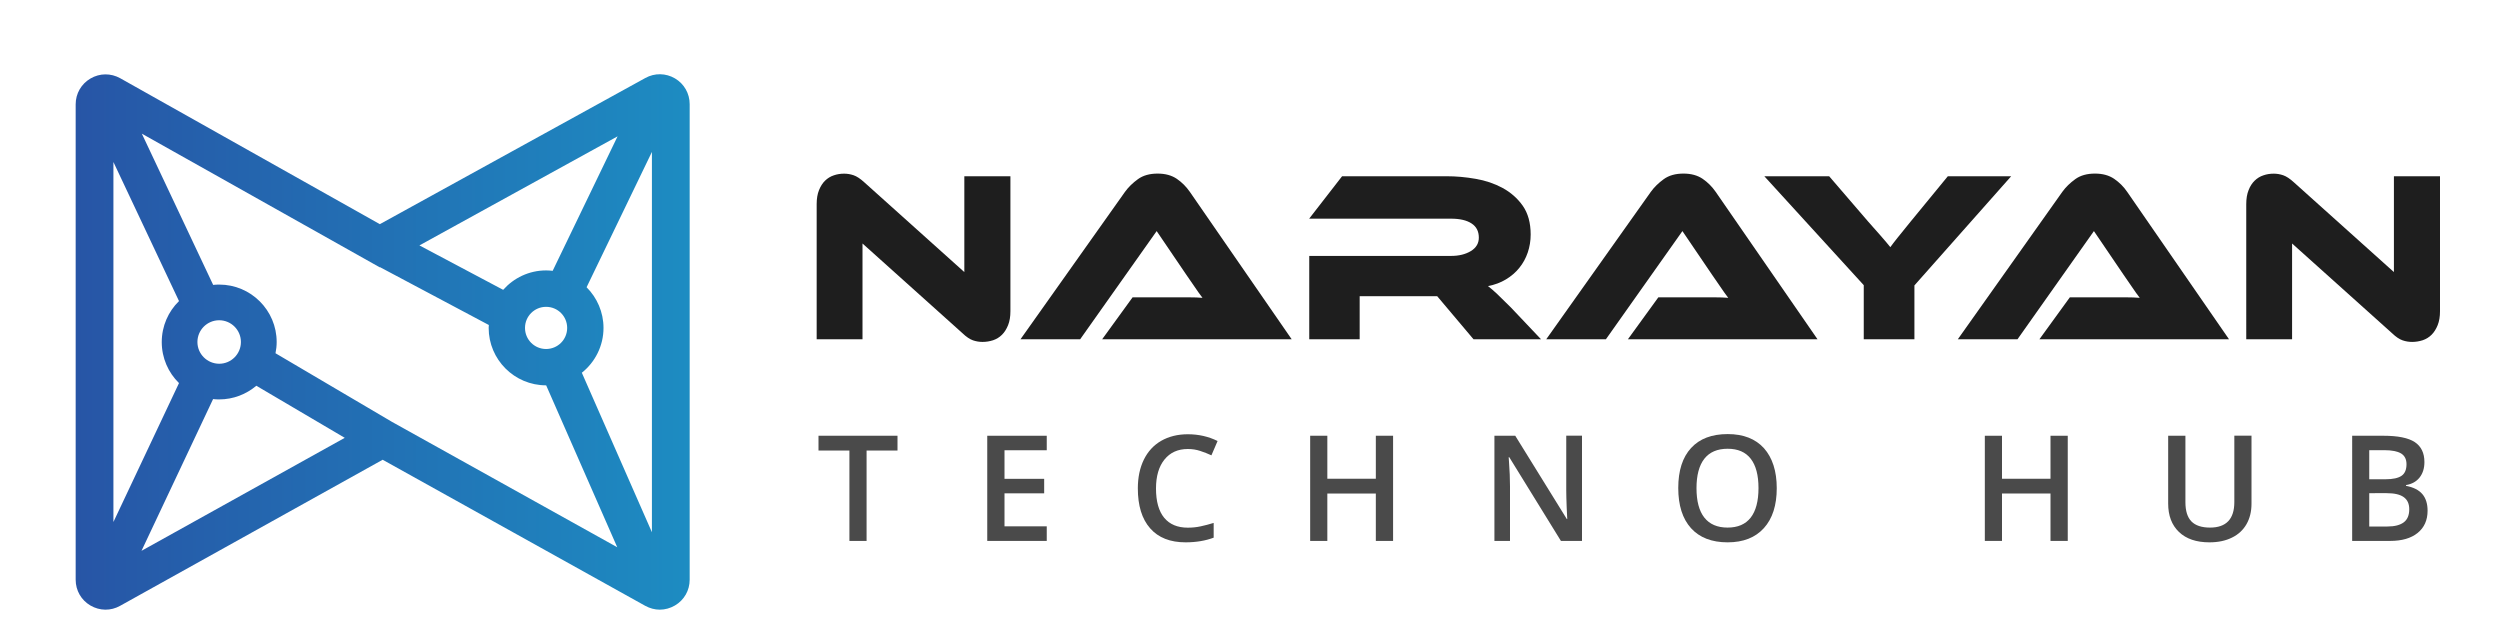 <?xml version="1.0" encoding="utf-8"?>
<!-- Generator: Adobe Illustrator 21.1.0, SVG Export Plug-In . SVG Version: 6.00 Build 0)  -->
<svg version="1.1" id="Layer_1" xmlns="http://www.w3.org/2000/svg" xmlns:xlink="http://www.w3.org/1999/xlink" x="0px" y="0px"
	 viewBox="0 0 3000 768" style="enable-background:new 0 0 3000 768;" xml:space="preserve">
<style type="text/css">
	.st0{fill:url(#SVGID_1_);}
	.st1{fill:#4A4A4A;}
	.st2{fill:#1E1E1E;}
</style>
<linearGradient id="SVGID_1_" gradientUnits="userSpaceOnUse" x1="90.809" y1="410.352" x2="827.587" y2="410.352">
	<stop  offset="0" style="stop-color:#2755A6"/>
	<stop  offset="1" style="stop-color:#1D8CC2"/>
</linearGradient>
<path class="st0" d="M810,94.1c-11.1-6.5-24.4-6.7-35.6-0.5L455.8,269L144.3,93.9c-11.3-6.3-24.6-6.2-35.7,0.3
	c-11.1,6.5-17.8,18.1-17.8,31v570.5c0,12.8,6.6,24.4,17.7,30.9c11.1,6.5,24.4,6.7,35.6,0.4l315.1-175.3l315.1,175.3l0,0
	c5.5,3,11.5,4.6,17.4,4.6c6.3,0,12.5-1.7,18.2-5c11.1-6.5,17.7-18.1,17.7-30.9V125C827.6,112.2,821,100.6,810,94.1z M741.1,163.6
	L663.2,325c-2.6-0.3-5.2-0.5-7.9-0.5c-20.5,0-38.9,9.1-51.5,23.3l-100.5-53.3L741.1,163.6z M680.6,393.5c0,14-11.3,25.3-25.3,25.3
	c-14,0-25.3-11.3-25.3-25.3c0-14,11.3-25.3,25.3-25.3C669.3,368.2,680.6,379.5,680.6,393.5z M136.1,626.4v-432l78.7,166.9
	c-12.8,12.5-20.7,29.9-20.7,49.2c0,19.2,7.9,36.7,20.7,49.2L136.1,626.4z M169.8,661l85.9-182.1c2.4,0.3,4.8,0.4,7.3,0.4
	c17,0,32.5-6.2,44.6-16.4l106.1,62.5L169.8,661z M236.9,410.4c0-14.4,11.7-26.1,26.1-26.1c14.4,0,26.1,11.7,26.1,26.1
	c0,14.4-11.7,26.1-26.1,26.1C248.6,436.4,236.9,424.8,236.9,410.4z M470.3,506.2l-139.7-82.3c0.9-4.4,1.4-8.9,1.4-13.5
	c0-38-30.9-68.9-68.9-68.9c-2.5,0-4.9,0.1-7.3,0.4l-85.6-181.5l285.5,160.4l0.3-0.2L586.6,390c-0.1,1.2-0.2,2.3-0.2,3.5
	c0,38,30.9,68.9,68.9,68.9c0,0,0.1,0,0.1,0l85.3,194.3L470.3,506.2z M782.3,638.7l-84.1-191.4c15.8-12.6,26-32.1,26-53.8
	c0-19-7.8-36.3-20.3-48.8l78.4-162.4V638.7z"/>
<g>
	<path class="st1" d="M1039.9,649.1h-20.6V540.6h-37.1v-17.7h94.8v17.7h-37.1V649.1z"/>
	<path class="st1" d="M1256.1,649.1h-71.4V522.9h71.4v17.4h-50.7v34.3h47.6V592h-47.6v39.6h50.7V649.1z"/>
	<path class="st1" d="M1425.4,538.8c-11.9,0-21.2,4.2-28,12.6c-6.8,8.4-10.2,20-10.2,34.8c0,15.5,3.3,27.2,9.8,35.1
		c6.5,7.9,16,11.9,28.3,11.9c5.4,0,10.5-0.5,15.5-1.6c5-1.1,10.2-2.4,15.6-4.1v17.7c-9.9,3.7-21.1,5.6-33.7,5.6
		c-18.5,0-32.7-5.6-42.5-16.8c-9.9-11.2-14.8-27.2-14.8-48c0-13.1,2.4-24.6,7.2-34.4c4.8-9.8,11.8-17.4,20.8-22.6
		c9.1-5.2,19.8-7.9,32-7.9c12.9,0,24.8,2.7,35.7,8.1l-7.4,17.2c-4.3-2-8.8-3.8-13.5-5.3C1435.7,539.6,1430.7,538.8,1425.4,538.8z"/>
	<path class="st1" d="M1671.7,649.1h-20.7v-56.9h-58.2v56.9h-20.6V522.9h20.6v51.6h58.2v-51.6h20.7V649.1z"/>
	<path class="st1" d="M1898.4,649.1h-25.3l-62-100.5h-0.7l0.4,5.6c0.8,10.7,1.2,20.5,1.2,29.3v65.6h-18.7V522.9h25l61.9,100h0.5
		c-0.1-1.3-0.3-6.1-0.7-14.5c-0.3-8.3-0.5-14.8-0.5-19.5v-66.1h18.9V649.1z"/>
	<path class="st1" d="M2132.1,585.8c0,20.5-5.1,36.5-15.4,47.9c-10.3,11.4-24.8,17.1-43.6,17.1c-19,0-33.7-5.7-43.9-17
		c-10.2-11.3-15.3-27.4-15.3-48.2s5.1-36.8,15.4-48c10.3-11.2,24.9-16.7,44-16.7c18.8,0,33.3,5.7,43.5,17
		C2126.9,549.3,2132.1,565.3,2132.1,585.8z M2035.8,585.8c0,15.5,3.1,27.3,9.4,35.3c6.3,8,15.6,12,27.9,12c12.3,0,21.5-4,27.7-11.9
		c6.2-7.9,9.4-19.8,9.4-35.5c0-15.5-3.1-27.2-9.3-35.2c-6.2-8-15.4-12-27.7-12c-12.4,0-21.7,4-28,12
		C2038.9,558.6,2035.8,570.4,2035.8,585.8z"/>
	<path class="st1" d="M2481.3,649.1h-20.7v-56.9h-58.2v56.9h-20.6V522.9h20.6v51.6h58.2v-51.6h20.7V649.1z"/>
	<path class="st1" d="M2701.8,522.9v81.6c0,9.3-2,17.5-6,24.5c-4,7-9.8,12.4-17.4,16.1c-7.6,3.8-16.6,5.7-27.1,5.7
		c-15.6,0-27.8-4.1-36.5-12.4c-8.7-8.3-13-19.7-13-34.2v-81.3h20.7v79.8c0,10.4,2.4,18.1,7.2,23c4.8,4.9,12.3,7.4,22.3,7.4
		c19.4,0,29.2-10.2,29.2-30.6v-79.7H2701.8z"/>
	<path class="st1" d="M2822.5,522.9h37.5c17.4,0,29.9,2.5,37.7,7.6c7.7,5.1,11.6,13.1,11.6,24c0,7.4-1.9,13.5-5.7,18.4
		s-9.3,8-16.4,9.2v0.9c8.9,1.7,15.4,5,19.6,9.9c4.2,4.9,6.3,11.6,6.3,20c0,11.3-4,20.2-11.9,26.6c-7.9,6.4-18.9,9.6-33,9.6h-45.6
		V522.9z M2843.1,575.1h19.8c8.6,0,14.9-1.4,18.9-4.1c4-2.7,6-7.4,6-13.9c0-5.9-2.1-10.2-6.4-12.9c-4.3-2.6-11.1-4-20.4-4h-17.9
		V575.1z M2843.1,591.8v40h21.9c8.6,0,15.1-1.7,19.5-5s6.6-8.5,6.6-15.7c0-6.6-2.2-11.4-6.7-14.6c-4.5-3.2-11.3-4.7-20.5-4.7H2843.1
		z"/>
</g>
<g>
	<path class="st2" d="M1179.1,410.3c-3.9,0-7.7-0.6-11.5-1.9c-3.8-1.3-8-4.1-12.7-8.6L1035,292.2v114.9h-55V244.9
		c0-6.4,0.9-12,2.8-16.7c1.9-4.7,4.3-8.5,7.3-11.4c3-2.9,6.5-5.1,10.5-6.4c4-1.4,8.1-2,12.4-2c3.7,0,7.5,0.6,11.3,1.9
		c3.8,1.3,8.1,4.1,13,8.6l119.9,107.6V211.5h55.3v162c0,6.4-0.9,12-2.8,16.7c-1.9,4.7-4.3,8.5-7.3,11.5c-3,3-6.6,5.2-10.7,6.6
		C1187.6,409.6,1183.4,410.3,1179.1,410.3z"/>
	<path class="st2" d="M1322.6,407.1l36.5-50.3h49.1c5.8,0,11.9,0,18.3,0c6.3,0,11.8,0.2,16.5,0.6c-2.7-3.5-5.9-7.9-9.5-13.3
		c-3.6-5.4-7.1-10.4-10.4-15.1l-35.1-51.7l-91.8,129.8h-71.6l125.4-176.9c4.1-5.7,9.3-10.7,15.5-15.2c6.2-4.5,14.1-6.7,23.7-6.7
		c9.2,0,16.8,2.1,23,6.3c6.1,4.2,11.3,9.4,15.6,15.6l122.2,176.9H1322.6z"/>
	<path class="st2" d="M1849.2,407.1h-81l-43.6-51.7h-93v51.7h-60.5v-100h170.2c9.4,0,17.2-1.9,23.7-5.8c6.4-3.9,9.6-9.3,9.6-16.1
		c0-7.6-2.9-13.3-8.8-17.1c-5.8-3.8-14-5.7-24.6-5.7h-170.2l39.5-50.9h125.7c11.1,0,22.6,1,34.5,3.1c11.9,2,22.7,5.7,32.5,11
		c9.7,5.3,17.8,12.4,24.1,21.3c6.3,9,9.5,20.5,9.5,34.5c0,7.6-1.2,14.8-3.5,21.6c-2.3,6.8-5.7,13-10.1,18.4
		c-4.4,5.5-9.8,10.1-16.1,13.9c-6.3,3.8-13.5,6.5-21.5,8c3.3,2.5,7,5.8,11.1,9.6c4.1,3.9,9.5,9.3,16.4,16.1L1849.2,407.1z"/>
	<path class="st2" d="M1953.5,407.1l36.5-50.3h49.1c5.8,0,11.9,0,18.3,0c6.3,0,11.8,0.2,16.5,0.6c-2.7-3.5-5.9-7.9-9.5-13.3
		c-3.6-5.4-7.1-10.4-10.4-15.1l-35.1-51.7l-91.8,129.8h-71.6L1981,230.2c4.1-5.7,9.3-10.7,15.5-15.2c6.2-4.5,14.1-6.7,23.7-6.7
		c9.2,0,16.8,2.1,23,6.3c6.1,4.2,11.3,9.4,15.6,15.6L2181,407.1H1953.5z"/>
	<path class="st2" d="M2413.4,211.5l-116.1,131v64.6h-60.8v-64.9l-119.3-130.7h77.8l46.8,54.4c1.6,1.8,3.6,4,6.1,6.9
		c2.5,2.8,5.2,5.8,7.9,8.9c2.7,3.1,5.3,6,7.6,8.8c2.3,2.7,4,4.8,5,6.1c1.9-2.7,4.8-6.4,8.5-11.1c3.7-4.7,9.1-11.3,16.1-19.9
		l44.4-54.1H2413.4z"/>
	<path class="st2" d="M2447.3,407.1l36.5-50.3h49.1c5.8,0,11.9,0,18.3,0s11.8,0.2,16.5,0.6c-2.7-3.5-5.9-7.9-9.5-13.3
		c-3.6-5.4-7.1-10.4-10.4-15.1l-35.1-51.7L2421,407.1h-71.6l125.4-176.9c4.1-5.7,9.3-10.7,15.5-15.2c6.2-4.5,14.1-6.7,23.7-6.7
		c9.2,0,16.8,2.1,23,6.3c6.1,4.2,11.4,9.4,15.6,15.6l122.2,176.9H2447.3z"/>
	<path class="st2" d="M2894.6,410.3c-3.9,0-7.7-0.6-11.5-1.9c-3.8-1.3-8-4.1-12.7-8.6l-119.9-107.6v114.9h-55V244.9
		c0-6.4,0.9-12,2.8-16.7c1.8-4.7,4.3-8.5,7.3-11.4c3-2.9,6.5-5.1,10.5-6.4c4-1.4,8.1-2,12.4-2c3.7,0,7.5,0.6,11.3,1.9
		c3.8,1.3,8.1,4.1,13,8.6l119.9,107.6V211.5h55.3v162c0,6.4-0.9,12-2.8,16.7c-1.9,4.7-4.3,8.5-7.3,11.5c-3,3-6.6,5.2-10.7,6.6
		C2903.1,409.6,2898.9,410.3,2894.6,410.3z"/>
</g>
</svg>
